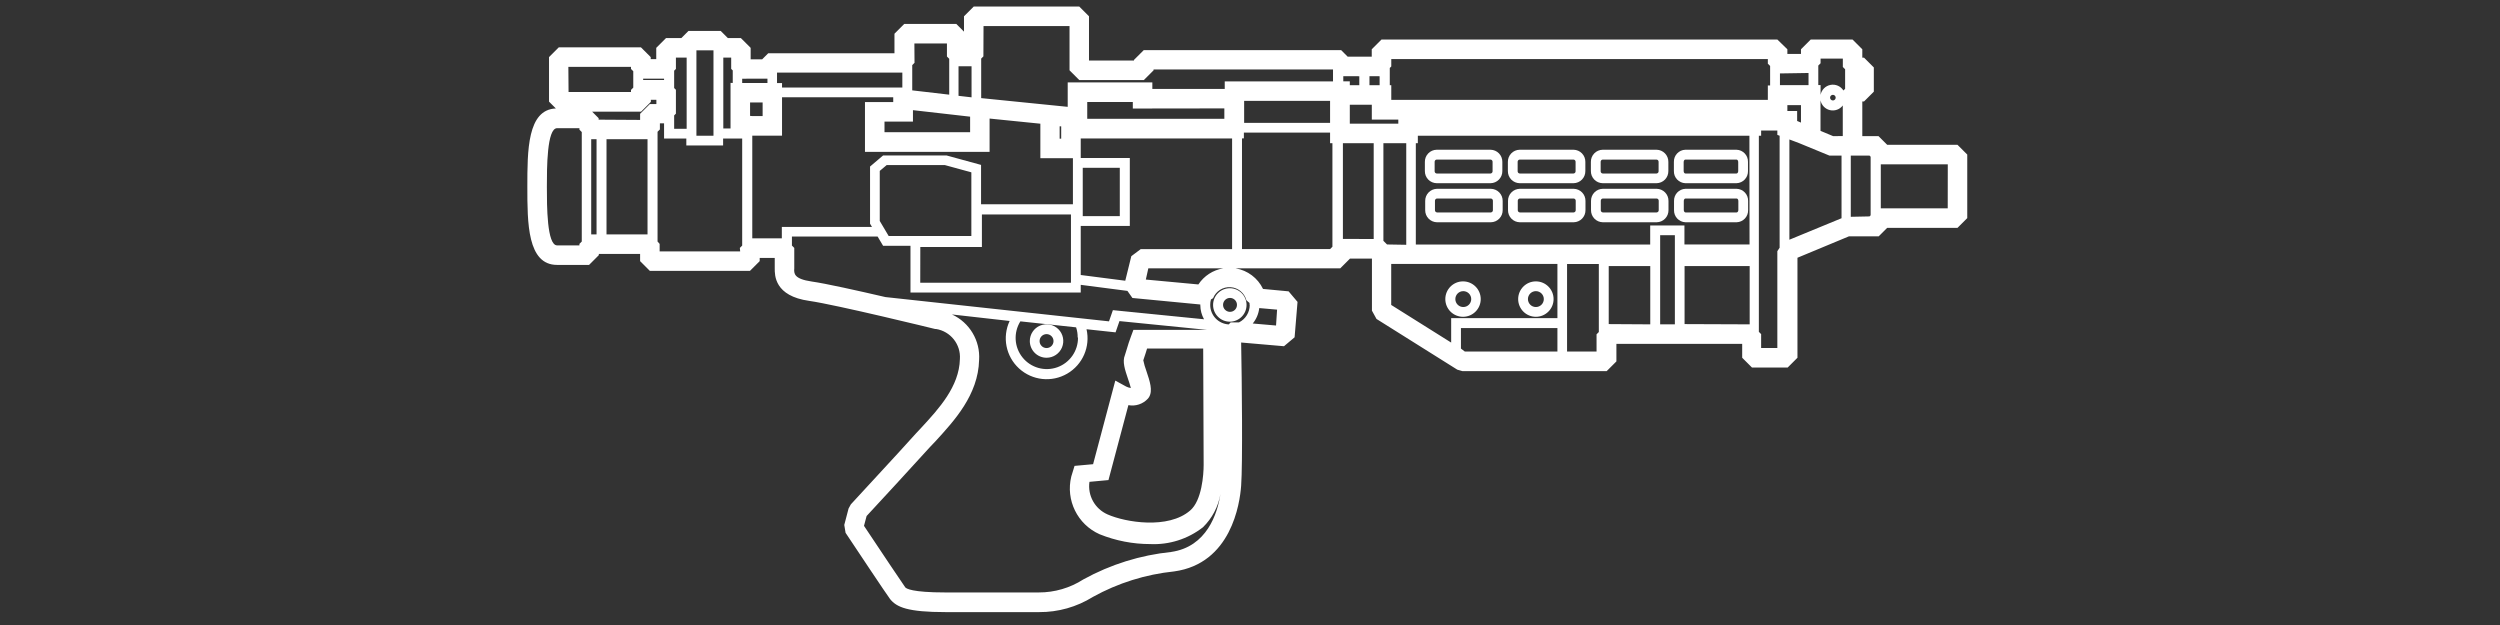 ﻿<?xml version="1.0" encoding="UTF-8" standalone="no"?>
<!DOCTYPE svg PUBLIC "-//W3C//DTD SVG 20010904//EN" "http://www.w3.org/TR/2001/REC-SVG-20010904/DTD/svg10.dtd">
<svg version="1.1" id="Frosty Editor v1.0.4.5" xmlns="http://www.w3.org/2000/svg" d1p1:xlink="http://www.w3.org/1999/xlink" viewBox="0 0 384 96" xmlns:d1p1="xmlns">
  <rect x="0" y="0" width="384" height="96" fill="#333333" stroke="none"/>
  <path stroke="none" fill="none" d="M 163.020,21.300 C 163.020,20.670 163.020,20.040 163.020,19.410 162.940,19.407 162.860,19.403 162.780,19.400 162.780,20.033 162.780,20.667 162.780,21.300 162.860,21.300 162.940,21.300 163.020,21.300 163.020,21.300 163.020,21.300 163.020,21.300 Z " />
  <path stroke="none" fill="none" d="M 166.330,25.770 C 168.233,25.770 170.137,25.770 172.040,25.770 172.040,28.247 172.040,30.723 172.040,33.200 170.137,33.200 168.233,33.200 166.330,33.200 166.330,30.723 166.330,28.247 166.330,25.770 Z " />
  <path stroke="none" fill="none" d="M 204.320,38.210 C 204.440,38.090 204.560,37.970 204.680,37.850 204.680,32.550 204.680,27.250 204.680,21.950 204.560,21.950 204.440,21.950 204.320,21.950 204.320,21.420 204.320,20.890 204.320,20.360 199.907,20.360 195.493,20.360 191.080,20.360 191.080,20.657 191.080,20.953 191.080,21.250 190.977,21.250 190.873,21.250 190.770,21.250 190.770,26.907 190.770,32.563 190.770,38.220 195.287,38.217 199.803,38.213 204.320,38.210 204.320,38.210 204.320,38.210 204.320,38.210 Z " />
  <path stroke="none" fill="none" d="M 114.040,12.740 C 115.310,12.743 116.580,12.747 117.850,12.750 117.850,12.527 117.850,12.303 117.850,12.080 116.580,12.080 115.310,12.080 114.040,12.080 114.040,12.300 114.040,12.520 114.040,12.740 114.040,12.740 114.040,12.740 114.040,12.740 Z " />
  <path stroke="none" fill="none" d="M 191.120,15.490 C 195.520,15.490 199.920,15.490 204.320,15.490 204.320,16.613 204.320,17.737 204.320,18.860 199.920,18.860 195.520,18.860 191.120,18.860 191.120,17.737 191.120,16.613 191.120,15.490 Z " />
  <path stroke="none" fill="none" d="M 189.270,38.220 C 189.270,32.563 189.270,26.907 189.270,21.250 181.520,21.250 173.770,21.250 166.020,21.250 166.020,22.257 166.020,23.263 166.020,24.270 168.523,24.270 171.027,24.270 173.530,24.270 173.530,27.747 173.530,31.223 173.530,34.700 171.017,34.700 168.503,34.700 165.990,34.700 165.990,37.213 165.990,39.727 165.990,42.240 168.267,42.537 170.543,42.833 172.820,43.130 173.130,41.873 173.440,40.617 173.750,39.360 174.237,38.980 174.723,38.600 175.210,38.220 179.897,38.220 184.583,38.220 189.270,38.220 189.270,38.220 189.270,38.220 189.270,38.220 Z " />
  <path stroke="none" fill="none" d="M 215.970,21.950 C 214.803,21.950 213.637,21.950 212.470,21.950 212.470,26.963 212.470,31.977 212.470,36.990 212.657,37.177 212.843,37.363 213.030,37.550 214.010,37.550 214.990,37.550 215.970,37.550 215.970,32.350 215.970,27.150 215.970,21.950 215.970,21.950 215.970,21.950 215.970,21.950 Z " />
  <path stroke="none" fill="none" d="M 218.860,24.910 C 218.841,24.415 219.023,23.934 219.363,23.574 219.704,23.215 220.175,23.008 220.670,23.000 223.430,23.000 226.190,23.000 228.950,23.000 229.438,23.008 229.903,23.209 230.242,23.560 230.582,23.911 230.768,24.382 230.760,24.870 230.760,25.337 230.760,25.803 230.760,26.270 230.768,26.758 230.582,27.229 230.242,27.580 229.903,27.931 229.438,28.132 228.950,28.140 226.190,28.140 223.430,28.140 220.670,28.140 220.182,28.132 219.717,27.931 219.378,27.580 219.038,27.229 218.852,26.758 218.860,26.270 218.860,25.817 218.860,25.363 218.860,24.910 Z M 230.790,32.330 C 230.785,33.323 229.993,34.133 229.000,34.160 226.240,34.160 223.480,34.160 220.720,34.160 220.232,34.152 219.767,33.951 219.428,33.600 219.088,33.249 218.902,32.778 218.910,32.290 218.910,31.823 218.910,31.357 218.910,30.890 218.882,29.877 219.678,29.033 220.690,29.000 223.460,29.000 226.230,29.000 229.000,29.000 229.488,29.008 229.953,29.209 230.292,29.560 230.632,29.911 230.818,30.382 230.810,30.870 230.803,31.357 230.797,31.843 230.790,32.330 Z M 231.610,24.910 C 231.591,24.415 231.773,23.934 232.113,23.574 232.454,23.215 232.925,23.008 233.420,23.000 236.180,23.000 238.940,23.000 241.700,23.000 242.188,23.008 242.653,23.209 242.992,23.560 243.332,23.911 243.518,24.382 243.510,24.870 243.510,25.337 243.510,25.803 243.510,26.270 243.518,26.758 243.332,27.229 242.992,27.580 242.653,27.931 242.188,28.132 241.700,28.140 238.940,28.140 236.180,28.140 233.420,28.140 232.932,28.132 232.467,27.931 232.128,27.580 231.788,27.229 231.602,26.758 231.610,26.270 231.610,25.817 231.610,25.363 231.610,24.910 Z M 243.540,32.330 C 243.548,32.818 243.362,33.289 243.022,33.640 242.683,33.991 242.218,34.192 241.730,34.200 238.970,34.200 236.210,34.200 233.450,34.200 232.962,34.192 232.497,33.991 232.158,33.640 231.818,33.289 231.632,32.818 231.640,32.330 231.640,31.863 231.640,31.397 231.640,30.930 231.616,30.433 231.793,29.948 232.132,29.585 232.471,29.221 232.943,29.010 233.440,29.000 236.200,29.000 238.960,29.000 241.720,29.000 242.208,29.008 242.673,29.209 243.012,29.560 243.352,29.911 243.538,30.382 243.530,30.870 243.533,31.357 243.537,31.843 243.540,32.330 Z M 244.360,24.910 C 244.341,24.415 244.523,23.934 244.863,23.574 245.204,23.215 245.675,23.008 246.170,23.000 248.930,23.000 251.690,23.000 254.450,23.000 254.938,23.008 255.403,23.209 255.742,23.560 256.082,23.911 256.268,24.382 256.260,24.870 256.260,25.337 256.260,25.803 256.260,26.270 256.268,26.758 256.082,27.229 255.742,27.580 255.403,27.931 254.938,28.132 254.450,28.140 251.690,28.140 248.930,28.140 246.170,28.140 245.682,28.132 245.217,27.931 244.878,27.580 244.538,27.229 244.352,26.758 244.360,26.270 244.360,25.817 244.360,25.363 244.360,24.910 Z M 256.290,32.330 C 256.298,32.818 256.112,33.289 255.772,33.640 255.433,33.991 254.968,34.192 254.480,34.200 251.720,34.200 248.960,34.200 246.200,34.200 245.712,34.192 245.247,33.991 244.908,33.640 244.568,33.289 244.382,32.818 244.390,32.330 244.390,31.863 244.390,31.397 244.390,30.930 244.366,30.433 244.543,29.948 244.882,29.585 245.221,29.221 245.693,29.010 246.190,29.000 248.950,29.000 251.710,29.000 254.470,29.000 254.958,29.008 255.423,29.209 255.762,29.560 256.102,29.911 256.288,30.382 256.280,30.870 256.283,31.357 256.287,31.843 256.290,32.330 Z M 257.110,24.910 C 257.086,24.422 257.258,23.945 257.589,23.586 257.920,23.227 258.382,23.016 258.870,23.000 261.490,23.000 264.110,23.000 266.730,23.000 267.731,23.033 268.518,23.868 268.490,24.870 268.490,25.337 268.490,25.803 268.490,26.270 268.518,27.272 267.731,28.107 266.730,28.140 264.110,28.140 261.490,28.140 258.870,28.140 257.869,28.107 257.082,27.272 257.110,26.270 257.110,25.817 257.110,25.363 257.110,24.910 Z M 268.510,32.330 C 268.538,33.332 267.751,34.167 266.750,34.200 264.130,34.200 261.510,34.200 258.890,34.200 257.889,34.167 257.102,33.332 257.130,32.330 257.130,31.863 257.130,31.397 257.130,30.930 257.100,30.439 257.270,29.956 257.602,29.593 257.933,29.229 258.398,29.015 258.890,29.000 261.510,29.000 264.130,29.000 266.750,29.000 267.751,29.033 268.538,29.868 268.510,30.870 268.510,31.357 268.510,31.843 268.510,32.330 Z M 217.780,22.000 C 217.677,22.000 217.573,22.000 217.470,22.000 217.470,27.200 217.470,32.400 217.470,37.600 229.470,37.600 241.470,37.600 253.470,37.600 253.470,36.610 253.470,35.620 253.470,34.630 255.223,34.630 256.977,34.630 258.730,34.630 258.730,35.607 258.730,36.583 258.730,37.560 262.063,37.560 265.397,37.560 268.730,37.560 268.730,31.990 268.730,26.420 268.730,20.850 251.747,20.850 234.763,20.850 217.780,20.850 217.780,21.233 217.780,21.617 217.780,22.000 Z " />
  <path stroke="none" fill="none" d="M 188.900,49.400 C 187.481,49.400 186.330,48.249 186.330,46.830 186.330,45.411 187.481,44.260 188.900,44.260 190.319,44.260 191.470,45.411 191.470,46.830 191.470,47.512 191.199,48.165 190.717,48.647 190.235,49.129 189.582,49.400 188.900,49.400 188.900,49.400 188.900,49.400 188.900,49.400 Z M 188.820,44.140 C 187.717,44.138 186.723,44.807 186.310,45.830 186.207,45.887 186.103,45.943 186.000,46.000 185.924,46.260 185.884,46.529 185.880,46.800 185.878,48.400 187.132,49.720 188.730,49.800 188.827,49.697 188.923,49.593 189.020,49.490 189.137,49.490 189.253,49.490 189.370,49.490 189.510,49.490 189.650,49.490 189.790,49.490 189.960,49.490 190.130,49.490 190.300,49.490 191.315,48.978 191.954,47.937 191.950,46.800 191.950,46.710 191.950,46.620 191.950,46.530 191.793,46.397 191.637,46.263 191.480,46.130 191.155,44.935 190.058,44.115 188.820,44.140 188.820,44.140 188.820,44.140 188.820,44.140 Z " />
  <path stroke="none" fill="none" d="M 189.970,46.840 C 189.970,47.431 189.491,47.910 188.900,47.910 188.309,47.910 187.830,47.431 187.830,46.840 187.830,46.249 188.309,45.770 188.900,45.770 189.491,45.770 189.970,46.249 189.970,46.840 189.970,46.840 189.970,46.840 189.970,46.840 Z " />
  <path stroke="none" fill="none" d="M 147.240,14.720 C 147.903,14.797 148.567,14.873 149.230,14.950 149.230,13.360 149.230,11.770 149.230,10.180 148.567,10.180 147.903,10.180 147.240,10.180 147.240,11.693 147.240,13.207 147.240,14.720 147.240,14.720 147.240,14.720 147.240,14.720 Z " />
  <path stroke="none" fill="none" d="M 140.070,13.880 C 141.960,14.100 143.850,14.320 145.740,14.540 145.740,12.703 145.740,10.867 145.740,9.030 145.623,8.913 145.507,8.797 145.390,8.680 145.390,8.013 145.390,7.347 145.390,6.680 143.733,6.680 142.077,6.680 140.420,6.680 140.420,7.670 140.420,8.660 140.420,9.650 140.303,9.767 140.187,9.883 140.070,10.000 140.070,11.293 140.070,12.587 140.070,13.880 140.070,13.880 140.070,13.880 140.070,13.880 Z " />
  <path stroke="none" fill="none" d="M 135.860,20.330 C 140.233,20.330 144.607,20.330 148.980,20.330 148.980,19.533 148.980,18.737 148.980,17.940 146.050,17.600 143.120,17.260 140.190,16.920 140.190,17.507 140.190,18.093 140.190,18.680 138.747,18.680 137.303,18.680 135.860,18.680 135.860,19.230 135.860,19.780 135.860,20.330 135.860,20.330 135.860,20.330 135.860,20.330 Z " />
  <path stroke="none" fill="none" d="M 214.780,18.370 C 213.420,18.370 212.060,18.370 210.700,18.370 210.700,17.610 210.700,16.850 210.700,16.090 209.577,16.090 208.453,16.090 207.330,16.090 207.330,17.043 207.330,17.997 207.330,18.950 209.813,18.950 212.297,18.950 214.780,18.950 214.780,18.757 214.780,18.563 214.780,18.370 214.780,18.370 214.780,18.370 214.780,18.370 Z " />
  <path stroke="none" fill="none" d="M 119.350,12.760 C 119.607,12.760 119.863,12.760 120.120,12.760 120.120,12.987 120.120,13.213 120.120,13.440 126.270,13.440 132.420,13.440 138.570,13.440 138.570,12.677 138.570,11.913 138.570,11.150 132.163,11.150 125.757,11.150 119.350,11.150 119.350,11.687 119.350,12.223 119.350,12.760 119.350,12.760 119.350,12.760 119.350,12.760 Z " />
  <path stroke="none" fill="none" d="M 210.350,11.700 C 210.870,11.700 211.390,11.700 211.910,11.700 211.910,12.160 211.910,12.620 211.910,13.080 211.390,13.080 210.870,13.080 210.350,13.080 210.350,12.620 210.350,12.160 210.350,11.700 Z " />
  <path stroke="none" fill="none" d="M 206.300,12.490 C 206.643,12.490 206.987,12.490 207.330,12.490 207.330,12.690 207.330,12.890 207.330,13.090 207.817,13.090 208.303,13.090 208.790,13.090 208.790,12.630 208.790,12.170 208.790,11.710 207.960,11.710 207.130,11.710 206.300,11.710 206.300,11.970 206.300,12.230 206.300,12.490 206.300,12.490 206.300,12.490 206.300,12.490 Z " />
  <path stroke="none" fill="none" d="M 150.730,15.070 C 155.160,15.517 159.590,15.963 164.020,16.410 164.020,15.163 164.020,13.917 164.020,12.670 168.347,12.670 172.673,12.670 177.000,12.670 177.000,13.007 177.000,13.343 177.000,13.680 180.707,13.670 184.413,13.660 188.120,13.650 188.120,13.263 188.120,12.877 188.120,12.490 193.660,12.490 199.200,12.490 204.740,12.490 204.740,11.880 204.740,11.270 204.740,10.660 195.553,10.660 186.367,10.660 177.180,10.660 177.180,10.707 177.180,10.753 177.180,10.800 176.680,11.300 176.180,11.800 175.680,12.300 172.380,12.300 169.080,12.300 165.780,12.300 165.280,11.800 164.780,11.300 164.280,10.800 164.280,8.533 164.280,6.267 164.280,4.000 159.877,4.000 155.473,4.000 151.070,4.000 151.070,5.560 151.070,7.120 151.070,8.680 150.957,8.793 150.843,8.907 150.730,9.020 150.730,11.037 150.730,13.053 150.730,15.070 150.730,15.070 150.730,15.070 150.730,15.070 Z " />
  <path stroke="none" fill="none" d="M 187.880,41.220 C 184.047,41.220 180.213,41.220 176.380,41.220 176.253,41.793 176.127,42.367 176.000,42.940 178.707,43.187 181.413,43.433 184.120,43.680 184.981,42.377 186.341,41.487 187.880,41.220 187.880,41.220 187.880,41.220 187.880,41.220 Z " />
  <path stroke="none" fill="none" d="M 281.960,15.040 C 281.960,15.277 281.768,15.470 281.530,15.470 281.293,15.470 281.100,15.277 281.100,15.040 281.100,14.803 281.293,14.610 281.530,14.610 281.768,14.610 281.960,14.803 281.960,15.040 281.960,15.040 281.960,15.040 281.960,15.040 Z " />
  <path stroke="none" fill="none" d="M 273.400,11.280 C 274.863,11.280 276.327,11.280 277.790,11.280 277.790,11.903 277.790,12.527 277.790,13.150 276.327,13.150 274.863,13.150 273.400,13.150 273.400,12.527 273.400,11.903 273.400,11.280 Z " />
  <path stroke="none" fill="none" d="M 279.290,13.160 C 279.407,13.160 279.523,13.160 279.640,13.160 279.640,13.660 279.640,14.160 279.640,14.660 279.786,13.885 280.392,13.277 281.167,13.130 281.942,12.982 282.729,13.323 283.150,13.990 283.237,13.903 283.323,13.817 283.410,13.730 283.410,12.730 283.410,11.730 283.410,10.730 283.293,10.613 283.177,10.497 283.060,10.380 283.060,9.943 283.060,9.507 283.060,9.070 281.920,9.070 280.780,9.070 279.640,9.070 279.640,9.307 279.640,9.543 279.640,9.780 279.523,9.897 279.407,10.013 279.290,10.130 279.290,11.140 279.290,12.150 279.290,13.160 Z " />
  <path stroke="none" fill="none" d="M 213.470,13.090 C 213.547,13.090 213.623,13.090 213.700,13.090 213.700,13.850 213.700,14.610 213.700,15.370 232.980,15.370 252.260,15.370 271.540,15.370 271.540,14.630 271.540,13.890 271.540,13.150 271.657,13.150 271.773,13.150 271.890,13.150 271.890,12.143 271.890,11.137 271.890,10.130 271.773,10.013 271.657,9.897 271.540,9.780 271.540,9.543 271.540,9.307 271.540,9.070 252.260,9.070 232.980,9.070 213.700,9.070 213.700,9.450 213.700,9.830 213.700,10.210 213.623,10.287 213.547,10.363 213.470,10.440 213.470,11.323 213.470,12.207 213.470,13.090 213.470,13.090 213.470,13.090 213.470,13.090 Z " />
  <path stroke="none" fill="none" d="M 281.530,17.000 C 280.611,16.999 279.821,16.351 279.640,15.450 279.640,17.010 279.640,18.570 279.640,20.130 280.287,20.400 280.933,20.670 281.580,20.940 282.073,20.940 282.567,20.940 283.060,20.940 283.060,19.360 283.060,17.780 283.060,16.200 282.705,16.694 282.138,16.991 281.530,17.000 281.530,17.000 281.530,17.000 281.530,17.000 Z " />
  <path stroke="none" fill="none" d="M 220.670,26.640 C 223.430,26.640 226.190,26.640 228.950,26.640 229.040,26.632 229.124,26.589 229.182,26.520 229.240,26.450 229.268,26.360 229.260,26.270 229.260,25.803 229.260,25.337 229.260,24.870 229.268,24.780 229.240,24.690 229.182,24.620 229.124,24.551 229.040,24.508 228.950,24.500 226.190,24.500 223.430,24.500 220.670,24.500 220.580,24.508 220.496,24.551 220.438,24.620 220.380,24.690 220.352,24.780 220.360,24.870 220.360,25.337 220.360,25.803 220.360,26.270 220.352,26.360 220.380,26.450 220.438,26.520 220.496,26.589 220.580,26.632 220.670,26.640 220.670,26.640 220.670,26.640 220.670,26.640 Z " />
  <path stroke="none" fill="none" d="M 245.240,53.980 C 245.240,53.093 245.240,52.207 245.240,51.320 245.357,51.203 245.473,51.087 245.590,50.970 245.590,47.497 245.590,44.023 245.590,40.550 243.967,40.550 242.343,40.550 240.720,40.550 240.720,40.950 240.720,41.350 240.720,41.750 240.720,44.630 240.720,47.510 240.720,50.390 240.720,51.587 240.720,52.783 240.720,53.980 242.227,53.980 243.733,53.980 245.240,53.980 245.240,53.980 245.240,53.980 245.240,53.980 Z " />
  <path stroke="none" fill="none" d="M 274.550,17.050 C 275.050,17.050 275.550,17.050 276.050,17.050 276.050,17.560 276.050,18.070 276.050,18.580 276.247,18.663 276.443,18.747 276.640,18.830 276.640,17.940 276.640,17.050 276.640,16.160 275.940,16.160 275.240,16.160 274.540,16.160 274.543,16.457 274.547,16.753 274.550,17.050 274.550,17.050 274.550,17.050 274.550,17.050 Z " />
  <path stroke="none" fill="none" d="M 233.420,26.640 C 236.180,26.640 238.940,26.640 241.700,26.640 241.790,26.632 241.874,26.589 241.932,26.520 241.990,26.450 242.018,26.360 242.010,26.270 242.010,25.803 242.010,25.337 242.010,24.870 242.018,24.780 241.990,24.690 241.932,24.620 241.874,24.551 241.790,24.508 241.700,24.500 238.940,24.500 236.180,24.500 233.420,24.500 233.330,24.508 233.246,24.551 233.188,24.620 233.130,24.690 233.102,24.780 233.110,24.870 233.110,25.337 233.110,25.803 233.110,26.270 233.102,26.360 233.130,26.450 233.188,26.520 233.246,26.589 233.330,26.632 233.420,26.640 233.420,26.640 233.420,26.640 233.420,26.640 Z " />
  <path stroke="none" fill="none" d="M 254.980,36.130 C 255.733,36.130 256.487,36.130 257.240,36.130 257.240,40.693 257.240,45.257 257.240,49.820 256.487,49.820 255.733,49.820 254.980,49.820 254.980,45.257 254.980,40.693 254.980,36.130 Z " />
  <path stroke="none" fill="none" d="M 246.170,26.640 C 248.930,26.640 251.690,26.640 254.450,26.640 254.540,26.632 254.624,26.589 254.682,26.520 254.740,26.450 254.768,26.360 254.760,26.270 254.760,25.803 254.760,25.337 254.760,24.870 254.768,24.780 254.740,24.690 254.682,24.620 254.624,24.551 254.540,24.508 254.450,24.500 251.690,24.500 248.930,24.500 246.170,24.500 246.080,24.508 245.996,24.551 245.938,24.620 245.880,24.690 245.852,24.780 245.860,24.870 245.860,25.337 245.860,25.803 245.860,26.270 245.852,26.360 245.880,26.450 245.938,26.520 245.996,26.589 246.080,26.632 246.170,26.640 246.170,26.640 246.170,26.640 246.170,26.640 Z " />
  <path stroke="none" fill="none" d="M 229.000,30.530 C 226.240,30.530 223.480,30.530 220.720,30.530 220.630,30.538 220.546,30.581 220.488,30.650 220.430,30.720 220.402,30.810 220.410,30.900 220.410,31.367 220.410,31.833 220.410,32.300 220.402,32.390 220.430,32.480 220.488,32.550 220.546,32.619 220.630,32.662 220.720,32.670 223.480,32.670 226.240,32.670 229.000,32.670 229.090,32.662 229.174,32.619 229.232,32.550 229.290,32.480 229.318,32.390 229.310,32.300 229.310,31.833 229.310,31.367 229.310,30.900 229.318,30.810 229.290,30.720 229.232,30.650 229.174,30.581 229.090,30.538 229.000,30.530 229.000,30.530 229.000,30.530 229.000,30.530 Z " />
  <path stroke="none" fill="none" d="M 241.720,30.530 C 238.960,30.530 236.200,30.530 233.440,30.530 233.350,30.538 233.266,30.581 233.208,30.650 233.150,30.720 233.122,30.810 233.130,30.900 233.130,31.367 233.130,31.833 233.130,32.300 233.122,32.390 233.150,32.480 233.208,32.550 233.266,32.619 233.350,32.662 233.440,32.670 236.200,32.670 238.960,32.670 241.720,32.670 241.810,32.662 241.894,32.619 241.952,32.550 242.010,32.480 242.038,32.390 242.030,32.300 242.030,31.833 242.030,31.367 242.030,30.900 242.038,30.810 242.010,30.720 241.952,30.650 241.894,30.581 241.810,30.538 241.720,30.530 241.720,30.530 241.720,30.530 241.720,30.530 Z " />
  <path stroke="none" fill="none" d="M 266.750,30.530 C 264.130,30.530 261.510,30.530 258.890,30.530 258.770,30.530 258.630,30.680 258.630,30.900 258.630,31.367 258.630,31.833 258.630,32.300 258.630,32.520 258.770,32.670 258.890,32.670 261.510,32.670 264.130,32.670 266.750,32.670 266.870,32.670 267.010,32.520 267.010,32.300 267.010,31.833 267.010,31.367 267.010,30.900 267.000,30.680 266.870,30.530 266.750,30.530 266.750,30.530 266.750,30.530 266.750,30.530 Z " />
  <path stroke="none" fill="none" d="M 254.470,30.530 C 251.710,30.530 248.950,30.530 246.190,30.530 246.100,30.538 246.016,30.581 245.958,30.650 245.900,30.720 245.872,30.810 245.880,30.900 245.880,31.367 245.880,31.833 245.880,32.300 245.872,32.390 245.900,32.480 245.958,32.550 246.016,32.619 246.100,32.662 246.190,32.670 248.950,32.670 251.710,32.670 254.470,32.670 254.560,32.662 254.644,32.619 254.702,32.550 254.760,32.480 254.788,32.390 254.780,32.300 254.780,31.833 254.780,31.367 254.780,30.900 254.788,30.810 254.760,30.720 254.702,30.650 254.644,30.581 254.560,30.538 254.470,30.530 254.470,30.530 254.470,30.530 254.470,30.530 Z " />
  <path stroke="none" fill="none" d="M 258.870,26.640 C 261.490,26.640 264.110,26.640 266.730,26.640 266.850,26.640 266.990,26.490 266.990,26.270 266.990,25.803 266.990,25.337 266.990,24.870 266.990,24.650 266.850,24.500 266.730,24.500 264.110,24.500 261.490,24.500 258.870,24.500 258.750,24.500 258.610,24.650 258.610,24.870 258.610,25.337 258.610,25.803 258.610,26.270 258.610,26.480 258.750,26.640 258.870,26.640 258.870,26.640 258.870,26.640 258.870,26.640 Z " />
  <path stroke="none" fill="none" d="M 167.020,15.670 C 167.020,16.530 167.020,17.390 167.020,18.250 174.040,18.250 181.060,18.250 188.080,18.250 188.080,17.717 188.080,17.183 188.080,16.650 183.387,16.663 178.693,16.677 174.000,16.690 174.000,16.350 174.000,16.010 174.000,15.670 171.673,15.670 169.347,15.670 167.020,15.670 167.020,15.670 167.020,15.670 167.020,15.670 Z " />
  <path stroke="none" fill="none" d="M 206.270,21.960 C 207.837,21.960 209.403,21.960 210.970,21.960 210.970,26.880 210.970,31.800 210.970,36.720 209.403,36.720 207.837,36.720 206.270,36.720 206.270,31.800 206.270,26.880 206.270,21.960 Z " />
  <path stroke="none" fill="none" d="M 237.130,45.940 C 237.130,46.614 236.584,47.160 235.910,47.160 235.236,47.160 234.690,46.614 234.690,45.940 234.690,45.266 235.236,44.720 235.910,44.720 236.584,44.720 237.130,45.266 237.130,45.940 237.130,45.940 237.130,45.940 237.130,45.940 Z " />
  <path stroke="none" fill="none" d="M 225.980,45.940 C 225.980,46.614 225.434,47.160 224.760,47.160 224.086,47.160 223.540,46.614 223.540,45.940 223.540,45.266 224.086,44.720 224.760,44.720 225.434,44.720 225.980,45.266 225.980,45.940 225.980,45.940 225.980,45.940 225.980,45.940 Z " />
  <path stroke="none" fill="none" d="M 161.820,52.380 C 161.820,52.971 161.341,53.450 160.750,53.450 160.159,53.450 159.680,52.971 159.680,52.380 159.680,51.789 160.159,51.310 160.750,51.310 161.341,51.310 161.820,51.789 161.820,52.380 161.820,52.380 161.820,52.380 161.820,52.380 Z " />
  <path stroke="none" fill="none" d="M 184.760,80.780 C 182.455,82.580 179.582,83.495 176.660,83.360 173.997,83.361 171.359,82.848 168.890,81.850 165.493,80.337 163.663,76.613 164.540,73.000 164.707,72.457 164.873,71.913 165.040,71.370 165.990,71.283 166.940,71.197 167.890,71.110 169.027,66.830 170.163,62.550 171.300,58.270 171.860,58.577 172.420,58.883 172.980,59.190 173.203,59.301 173.443,59.376 173.690,59.410 173.590,58.980 173.380,58.410 173.250,58.000 172.770,56.590 172.350,55.380 172.780,54.350 172.880,54.120 172.970,53.790 173.090,53.350 173.210,52.910 173.460,52.160 173.720,51.480 173.843,51.147 173.967,50.813 174.090,50.480 177.867,50.480 181.643,50.480 185.420,50.480 180.927,50.053 176.433,49.627 171.940,49.200 171.740,49.777 171.540,50.353 171.340,50.930 169.853,50.770 168.367,50.610 166.880,50.450 167.505,53.137 166.306,55.917 163.924,57.307 161.542,58.698 158.532,58.374 156.500,56.509 154.468,54.644 153.888,51.672 155.070,49.180 152.117,48.847 149.163,48.513 146.210,48.180 148.918,49.422 150.577,52.208 150.380,55.180 150.250,60.520 146.510,64.580 143.780,67.550 143.463,67.883 143.147,68.217 142.830,68.550 140.340,71.340 134.540,77.600 133.100,79.140 132.967,79.643 132.833,80.147 132.700,80.650 135.130,84.300 138.700,89.650 139.040,90.100 139.180,90.280 140.040,90.880 145.200,90.880 149.983,90.880 154.767,90.880 159.550,90.880 161.975,90.885 164.350,90.190 166.390,88.880 170.555,86.573 175.144,85.130 179.880,84.640 185.380,83.880 186.980,78.740 187.440,75.540 187.133,77.529 186.193,79.367 184.760,80.780 184.760,80.780 184.760,80.780 184.760,80.780 Z " />
  <path stroke="none" fill="none" d="M 160.790,49.850 C 162.209,49.850 163.360,51.001 163.360,52.420 163.360,53.839 162.209,54.990 160.790,54.990 159.371,54.990 158.220,53.839 158.220,52.420 158.203,51.004 159.335,49.842 160.750,49.820 160.763,49.830 160.777,49.840 160.790,49.850 Z M 156.000,51.850 C 155.961,53.777 157.081,55.539 158.842,56.322 160.603,57.106 162.662,56.757 164.067,55.439 165.472,54.120 165.950,52.087 165.280,50.280 162.427,49.973 159.573,49.667 156.720,49.360 156.253,50.107 156.004,50.969 156.000,51.850 156.000,51.850 156.000,51.850 156.000,51.850 Z " />
  <path stroke="none" fill="none" d="M 176.260,61.350 C 175.501,62.180 174.366,62.558 173.260,62.350 172.240,66.187 171.220,70.023 170.200,73.860 169.227,73.950 168.253,74.040 167.280,74.130 166.978,76.229 168.110,78.273 170.050,79.130 172.820,80.350 179.380,81.440 182.740,78.540 184.570,76.960 184.860,72.920 184.820,71.540 184.820,71.540 184.820,71.540 184.820,71.540 184.797,65.580 184.773,59.620 184.750,53.660 181.877,53.660 179.003,53.660 176.130,53.660 176.057,53.897 175.983,54.133 175.910,54.370 175.780,54.800 175.660,55.170 175.550,55.460 175.666,56.025 175.826,56.580 176.030,57.120 176.560,58.660 177.030,60.120 176.360,61.240 176.327,61.277 176.293,61.313 176.260,61.350 Z " />
  <path stroke="none" fill="none" d="M 117.120,17.840 C 117.120,17.143 117.120,16.447 117.120,15.750 116.477,15.747 115.833,15.743 115.190,15.740 115.190,16.427 115.190,17.113 115.190,17.800 115.307,17.800 115.423,17.800 115.540,17.800 115.540,17.813 115.540,17.827 115.540,17.840 116.067,17.840 116.593,17.840 117.120,17.840 117.120,17.840 117.120,17.840 117.120,17.840 Z " />
  <path stroke="none" fill="none" d="M 192.380,49.710 C 193.587,49.807 194.793,49.903 196.000,50.000 196.067,49.183 196.133,48.367 196.200,47.550 195.273,47.473 194.347,47.397 193.420,47.320 193.317,48.202 192.955,49.034 192.380,49.710 192.380,49.710 192.380,49.710 192.380,49.710 Z " />
  <path stroke="none" fill="none" d="M 282.830,23.900 C 282.210,23.900 281.590,23.900 280.970,23.900 279.433,23.257 277.897,22.613 276.360,21.970 275.873,21.787 275.387,21.603 274.900,21.420 274.900,26.550 274.900,31.680 274.900,36.810 277.543,35.713 280.187,34.617 282.830,33.520 282.830,30.313 282.830,27.107 282.830,23.900 282.830,23.900 282.830,23.900 282.830,23.900 Z " />
  <path stroke="none" fill="none" d="M 287.390,24.080 C 287.330,24.023 287.270,23.967 287.210,23.910 286.327,23.910 285.443,23.910 284.560,23.910 284.557,23.907 284.553,23.903 284.550,23.900 284.477,23.900 284.403,23.900 284.330,23.900 284.330,27.033 284.330,30.167 284.330,33.300 285.290,33.300 286.250,33.300 287.210,33.300 287.270,33.243 287.330,33.187 287.390,33.130 287.390,30.113 287.390,27.097 287.390,24.080 287.390,24.080 287.390,24.080 287.390,24.080 Z " />
  <path stroke="none" fill="none" d="M 273.400,20.860 C 273.283,20.813 273.167,20.767 273.050,20.720 273.050,20.497 273.050,20.273 273.050,20.050 272.220,20.050 271.390,20.050 270.560,20.050 270.560,20.317 270.560,20.583 270.560,20.850 270.443,20.850 270.327,20.850 270.210,20.850 270.210,30.890 270.210,40.930 270.210,50.970 270.327,51.087 270.443,51.203 270.560,51.320 270.560,52.030 270.560,52.740 270.560,53.450 271.390,53.450 272.220,53.450 273.050,53.450 273.050,48.497 273.050,43.543 273.050,38.590 273.167,38.413 273.283,38.237 273.400,38.060 273.400,32.327 273.400,26.593 273.400,20.860 273.400,20.860 273.400,20.860 273.400,20.860 Z " />
  <path stroke="none" fill="none" d="M 239.220,50.390 C 234.280,50.390 229.340,50.390 224.400,50.390 224.400,51.453 224.400,52.517 224.400,53.580 224.610,53.713 224.820,53.847 225.030,53.980 229.760,53.980 234.490,53.980 239.220,53.980 239.220,52.783 239.220,51.587 239.220,50.390 239.220,50.390 239.220,50.390 239.220,50.390 Z " />
  <path stroke="none" fill="none" d="M 258.740,40.870 C 262.063,40.870 265.387,40.870 268.710,40.870 268.710,43.853 268.710,46.837 268.710,49.820 265.387,49.820 262.063,49.820 258.740,49.820 258.740,46.837 258.740,43.853 258.740,40.870 Z " />
  <path stroke="none" fill="none" d="M 224.740,43.220 C 226.240,43.231 227.447,44.454 227.440,45.953 227.433,47.453 226.213,48.664 224.713,48.660 223.214,48.656 222.000,47.440 222.000,45.940 222.000,45.211 222.292,44.513 222.811,44.002 223.330,43.491 224.032,43.209 224.760,43.220 224.754,43.220 224.747,43.220 224.740,43.220 Z M 235.900,43.220 C 237.402,43.220 238.620,44.438 238.620,45.940 238.620,47.442 237.402,48.660 235.900,48.660 234.398,48.660 233.180,47.442 233.180,45.940 233.180,45.217 233.468,44.523 233.980,44.013 234.493,43.503 235.187,43.217 235.910,43.220 235.907,43.220 235.903,43.220 235.900,43.220 Z M 222.900,48.890 C 228.340,48.890 233.780,48.890 239.220,48.890 239.220,46.110 239.220,43.330 239.220,40.550 230.710,40.550 222.200,40.550 213.690,40.550 213.690,42.650 213.690,44.750 213.690,46.850 216.760,48.777 219.830,50.703 222.900,52.630 222.900,51.383 222.900,50.137 222.900,48.890 Z " />
  <path stroke="none" fill="none" d="M 247.090,40.870 C 249.217,40.870 251.343,40.870 253.470,40.870 253.470,43.853 253.470,46.837 253.470,49.820 251.343,49.820 249.217,49.820 247.090,49.820 247.090,46.837 247.090,43.853 247.090,40.870 Z " />
  <path stroke="none" fill="none" d="M 288.890,25.240 C 292.320,25.240 295.750,25.240 299.180,25.240 299.180,27.487 299.180,29.733 299.180,31.980 295.750,31.980 292.320,31.980 288.890,31.980 288.890,29.733 288.890,27.487 288.890,25.240 Z " />
  <path stroke="none" fill="none" d="M 89.330,20.240 C 89.220,20.120 89.110,20.000 89.000,19.880 89.000,19.803 89.000,19.727 89.000,19.650 87.857,19.650 86.713,19.650 85.570,19.650 84.000,19.650 84.000,25.750 84.000,28.650 84.000,31.550 84.000,37.650 85.570,37.650 86.713,37.650 87.857,37.650 89.000,37.650 89.000,37.573 89.000,37.497 89.000,37.420 89.120,37.300 89.240,37.180 89.360,37.060 89.350,31.453 89.340,25.847 89.330,20.240 Z " />
  <path stroke="none" fill="none" d="M 96.950,13.790 C 97.063,13.677 97.177,13.563 97.290,13.450 97.290,12.610 97.290,11.770 97.290,10.930 97.177,10.813 97.063,10.697 96.950,10.580 96.950,10.477 96.950,10.373 96.950,10.270 93.743,10.270 90.537,10.270 87.330,10.270 87.330,11.550 87.330,12.830 87.330,14.110 90.537,14.110 93.743,14.110 96.950,14.110 96.950,14.003 96.950,13.897 96.950,13.790 96.950,13.790 96.950,13.790 96.950,13.790 Z " />
  <path stroke="none" fill="none" d="M 98.320,17.450 C 98.820,16.950 99.320,16.450 99.820,15.950 100.147,15.950 100.473,15.950 100.800,15.950 100.800,15.730 100.800,15.510 100.800,15.290 100.517,15.290 100.233,15.290 99.950,15.290 99.950,15.397 99.950,15.503 99.950,15.610 99.450,16.110 98.950,16.610 98.450,17.110 95.943,17.110 93.437,17.110 90.930,17.110 91.280,17.457 91.630,17.803 91.980,18.150 91.980,18.227 91.980,18.303 91.980,18.380 94.093,18.380 96.207,18.380 98.320,18.380 98.320,18.070 98.320,17.760 98.320,17.450 98.320,17.450 98.320,17.450 98.320,17.450 Z " />
  <path stroke="none" fill="none" d="M 93.160,21.380 C 95.260,21.380 97.360,21.380 99.460,21.380 99.460,26.240 99.460,31.100 99.460,35.960 97.360,35.960 95.260,35.960 93.160,35.960 93.160,31.100 93.160,26.240 93.160,21.380 Z " />
  <path stroke="none" fill="none" d="M 98.790,12.080 C 99.867,12.080 100.943,12.080 102.020,12.080 102.020,12.150 102.020,12.220 102.020,12.290 100.943,12.290 99.867,12.290 98.790,12.290 98.790,12.220 98.790,12.150 98.790,12.080 Z " />
  <path stroke="none" fill="none" d="M 105.450,8.850 C 104.900,8.850 104.350,8.850 103.800,8.850 103.800,9.427 103.800,10.003 103.800,10.580 103.710,10.673 103.620,10.767 103.530,10.860 103.530,11.747 103.530,12.633 103.530,13.520 103.620,13.610 103.710,13.700 103.800,13.790 103.800,15.010 103.800,16.230 103.800,17.450 103.710,17.540 103.620,17.630 103.530,17.720 103.530,18.407 103.530,19.093 103.530,19.780 104.170,19.780 104.810,19.780 105.450,19.780 105.450,16.137 105.450,12.493 105.450,8.850 105.450,8.850 105.450,8.850 105.450,8.850 Z " />
  <path stroke="none" fill="none" d="M 106.950,7.750 C 107.823,7.750 108.697,7.750 109.570,7.750 109.570,12.113 109.570,16.477 109.570,20.840 108.697,20.840 107.823,20.840 106.950,20.840 106.950,16.477 106.950,12.113 106.950,7.750 Z " />
  <path stroke="none" fill="none" d="M 90.830,21.380 C 91.103,21.380 91.377,21.380 91.650,21.380 91.650,26.240 91.650,31.100 91.650,35.960 91.377,35.960 91.103,35.960 90.830,35.960 90.830,31.100 90.830,26.240 90.830,21.380 Z " />
  <path stroke="none" fill="none" d="M 114.040,20.840 C 114.040,20.840 114.040,20.840 114.040,20.840 114.040,20.987 114.040,21.133 114.040,21.280 113.060,21.280 112.080,21.280 111.100,21.280 111.100,21.637 111.100,21.993 111.100,22.350 109.217,22.350 107.333,22.350 105.450,22.350 105.450,21.993 105.450,21.637 105.450,21.280 104.310,21.280 103.170,21.280 102.030,21.280 102.030,20.503 102.030,19.727 102.030,18.950 101.793,18.950 101.557,18.950 101.320,18.950 101.320,19.260 101.320,19.570 101.320,19.880 101.200,20.000 101.080,20.120 100.960,20.240 100.960,25.860 100.960,31.480 100.960,37.100 101.080,37.220 101.200,37.340 101.320,37.460 101.320,37.830 101.320,38.200 101.320,38.570 105.443,38.570 109.567,38.570 113.690,38.570 113.690,38.407 113.690,38.243 113.690,38.080 113.807,37.960 113.923,37.840 114.040,37.720 114.040,32.093 114.040,26.467 114.040,20.840 114.040,20.840 114.040,20.840 114.040,20.840 Z " />
  <path stroke="none" fill="none" d="M 112.300,10.580 C 112.300,10.003 112.300,9.427 112.300,8.850 111.900,8.850 111.500,8.850 111.100,8.850 111.100,12.493 111.100,16.137 111.100,19.780 111.463,19.780 111.827,19.780 112.190,19.780 112.190,17.430 112.190,15.080 112.190,12.730 112.307,12.733 112.423,12.737 112.540,12.740 112.540,12.097 112.540,11.453 112.540,10.810 112.460,10.733 112.380,10.657 112.300,10.580 112.300,10.580 112.300,10.580 112.300,10.580 Z " />
  <path stroke="none" fill="none" d="M 170.310,49.310 C 170.510,48.737 170.710,48.163 170.910,47.590 175.577,48.057 180.243,48.523 184.910,48.990 184.541,48.330 184.345,47.587 184.340,46.830 184.340,46.830 184.340,46.760 184.340,46.720 180.863,46.387 177.387,46.053 173.910,45.720 173.653,45.357 173.397,44.993 173.140,44.630 170.760,44.337 168.380,44.043 166.000,43.750 166.000,44.140 166.000,44.530 166.000,44.920 157.283,44.920 148.567,44.920 139.850,44.920 139.850,42.530 139.850,40.140 139.850,37.750 138.447,37.750 137.043,37.750 135.640,37.750 135.360,37.277 135.080,36.803 134.800,36.330 130.397,36.330 125.993,36.330 121.590,36.330 121.590,36.793 121.590,37.257 121.590,37.720 121.710,37.840 121.830,37.960 121.950,38.080 121.950,39.127 121.950,40.173 121.950,41.220 121.950,41.980 121.950,42.840 124.700,43.220 126.880,43.540 131.700,44.610 136.030,45.610 147.457,46.843 158.883,48.077 170.310,49.310 Z " />
  <path stroke="none" fill="none" d="M 164.490,32.880 C 159.930,32.880 155.370,32.880 150.810,32.880 150.810,34.553 150.810,36.227 150.810,37.900 147.657,37.900 144.503,37.900 141.350,37.900 141.350,39.743 141.350,41.587 141.350,43.430 149.063,43.430 156.777,43.430 164.490,43.430 164.490,39.913 164.490,36.397 164.490,32.880 164.490,32.880 164.490,32.880 164.490,32.880 Z " />
  <path stroke="none" fill="none" d="M 120.090,34.830 C 124.700,34.830 129.310,34.830 133.920,34.830 133.820,34.663 133.720,34.497 133.620,34.330 133.620,31.403 133.620,28.477 133.620,25.550 134.293,24.983 134.967,24.417 135.640,23.850 138.893,23.857 142.147,23.863 145.400,23.870 147.163,24.357 148.927,24.843 150.690,25.330 150.690,27.347 150.690,29.363 150.690,31.380 155.400,31.380 160.110,31.380 164.820,31.380 164.820,29.020 164.820,26.660 164.820,24.300 163.140,24.300 161.460,24.300 159.780,24.300 159.780,22.533 159.780,20.767 159.780,19.000 157.180,18.737 154.580,18.473 151.980,18.210 151.980,19.917 151.980,21.623 151.980,23.330 145.607,23.330 139.233,23.330 132.860,23.330 132.860,20.780 132.860,18.230 132.860,15.680 134.303,15.680 135.747,15.680 137.190,15.680 137.190,15.433 137.190,15.187 137.190,14.940 131.500,14.940 125.810,14.940 120.120,14.940 120.120,16.907 120.120,18.873 120.120,20.840 118.593,20.840 117.067,20.840 115.540,20.840 115.540,26.087 115.540,31.333 115.540,36.580 117.057,36.580 118.573,36.580 120.090,36.580 120.090,35.997 120.090,35.413 120.090,34.830 120.090,34.830 120.090,34.830 120.090,34.830 Z " />
  <path stroke="none" fill="none" d="M 149.190,36.250 C 149.190,32.990 149.190,29.730 149.190,26.470 147.827,26.097 146.463,25.723 145.100,25.350 142.130,25.350 139.160,25.350 136.190,25.350 135.833,25.650 135.477,25.950 135.120,26.250 135.120,28.803 135.120,31.357 135.120,33.910 135.580,34.690 136.040,35.470 136.500,36.250 140.730,36.250 144.960,36.250 149.190,36.250 149.190,36.250 149.190,36.250 149.190,36.250 Z " />
  <path stroke="none" fill="#ffffffff" d="M 224.760,44.720 C 225.434,44.720 225.980,45.266 225.980,45.940 225.980,46.614 225.434,47.160 224.760,47.160 224.086,47.160 223.540,46.614 223.540,45.940 223.540,45.616 223.669,45.306 223.897,45.077 224.126,44.849 224.436,44.720 224.760,44.720 224.760,44.720 224.760,44.720 224.760,44.720 Z M 224.760,48.660 C 226.257,48.638 227.455,47.411 227.440,45.914 227.425,44.417 226.204,43.213 224.707,43.220 223.210,43.228 222.000,44.443 222.000,45.940 222.000,46.669 222.292,47.367 222.811,47.878 223.330,48.389 224.032,48.671 224.760,48.660 224.760,48.660 224.760,48.660 224.760,48.660 Z " />
  <path stroke="none" fill="#ffffffff" d="M 235.910,44.720 C 236.584,44.720 237.130,45.266 237.130,45.940 237.130,46.614 236.584,47.160 235.910,47.160 235.236,47.160 234.690,46.614 234.690,45.940 234.690,45.616 234.819,45.306 235.047,45.077 235.276,44.849 235.586,44.720 235.910,44.720 235.910,44.720 235.910,44.720 235.910,44.720 Z M 235.910,48.660 C 237.412,48.660 238.630,47.442 238.630,45.940 238.630,44.438 237.412,43.220 235.910,43.220 234.408,43.220 233.190,44.438 233.190,45.940 233.190,46.661 233.477,47.353 233.987,47.863 234.497,48.373 235.189,48.660 235.910,48.660 235.910,48.660 235.910,48.660 235.910,48.660 Z " />
  <path stroke="none" fill="#ffffffff" d="M 220.360,24.880 C 220.352,24.790 220.380,24.700 220.438,24.630 220.496,24.561 220.580,24.518 220.670,24.510 223.430,24.510 226.190,24.510 228.950,24.510 229.040,24.518 229.124,24.561 229.182,24.630 229.240,24.700 229.268,24.790 229.260,24.880 229.260,25.347 229.260,25.813 229.260,26.280 229.268,26.370 229.240,26.460 229.182,26.530 229.124,26.599 229.040,26.642 228.950,26.650 226.190,26.650 223.430,26.650 220.670,26.650 220.580,26.642 220.496,26.599 220.438,26.530 220.380,26.460 220.352,26.370 220.360,26.280 220.360,25.813 220.360,25.347 220.360,24.880 Z M 220.670,28.140 C 223.430,28.140 226.190,28.140 228.950,28.140 229.438,28.132 229.903,27.931 230.242,27.580 230.582,27.229 230.768,26.758 230.760,26.270 230.760,25.803 230.760,25.337 230.760,24.870 230.768,24.382 230.582,23.911 230.242,23.560 229.903,23.209 229.438,23.008 228.950,23.000 226.190,23.000 223.430,23.000 220.670,23.000 220.182,23.008 219.717,23.209 219.378,23.560 219.038,23.911 218.852,24.382 218.860,24.870 218.860,25.337 218.860,25.803 218.860,26.270 218.852,26.758 219.038,27.229 219.378,27.580 219.717,27.931 220.182,28.132 220.670,28.140 220.670,28.140 220.670,28.140 220.670,28.140 Z " />
  <path stroke="none" fill="#ffffffff" d="M 229.310,32.260 C 229.318,32.350 229.290,32.440 229.232,32.510 229.174,32.579 229.090,32.622 229.000,32.630 226.240,32.630 223.480,32.630 220.720,32.630 220.630,32.622 220.546,32.579 220.488,32.510 220.430,32.440 220.402,32.350 220.410,32.260 220.410,31.793 220.410,31.327 220.410,30.860 220.402,30.770 220.430,30.680 220.488,30.610 220.546,30.541 220.630,30.498 220.720,30.490 223.480,30.490 226.240,30.490 229.000,30.490 229.090,30.498 229.174,30.541 229.232,30.610 229.290,30.680 229.318,30.770 229.310,30.860 229.310,31.327 229.310,31.793 229.310,32.260 Z M 229.000,29.000 C 226.240,29.000 223.480,29.000 220.720,29.000 220.232,29.008 219.767,29.209 219.428,29.560 219.088,29.911 218.902,30.382 218.910,30.870 218.910,31.337 218.910,31.803 218.910,32.270 218.902,32.758 219.088,33.229 219.428,33.580 219.767,33.931 220.232,34.132 220.720,34.140 223.480,34.140 226.240,34.140 229.000,34.140 229.488,34.132 229.953,33.931 230.292,33.580 230.632,33.229 230.818,32.758 230.810,32.270 230.810,31.803 230.810,31.337 230.810,30.870 230.818,30.382 230.632,29.911 230.292,29.560 229.953,29.209 229.488,29.008 229.000,29.000 229.000,29.000 229.000,29.000 229.000,29.000 Z " />
  <path stroke="none" fill="#ffffffff" d="M 233.110,24.880 C 233.102,24.790 233.130,24.700 233.188,24.630 233.246,24.561 233.330,24.518 233.420,24.510 236.180,24.510 238.940,24.510 241.700,24.510 241.790,24.518 241.874,24.561 241.932,24.630 241.990,24.700 242.018,24.790 242.010,24.880 242.010,25.347 242.010,25.813 242.010,26.280 242.018,26.370 241.990,26.460 241.932,26.530 241.874,26.599 241.790,26.642 241.700,26.650 238.940,26.650 236.180,26.650 233.420,26.650 233.330,26.642 233.246,26.599 233.188,26.530 233.130,26.460 233.102,26.370 233.110,26.280 233.110,25.813 233.110,25.347 233.110,24.880 Z M 233.420,28.140 C 236.180,28.140 238.940,28.140 241.700,28.140 242.188,28.132 242.653,27.931 242.992,27.580 243.332,27.229 243.518,26.758 243.510,26.270 243.510,25.803 243.510,25.337 243.510,24.870 243.518,24.382 243.332,23.911 242.992,23.560 242.653,23.209 242.188,23.008 241.700,23.000 238.940,23.000 236.180,23.000 233.420,23.000 232.932,23.008 232.467,23.209 232.128,23.560 231.788,23.911 231.602,24.382 231.610,24.870 231.610,25.337 231.610,25.803 231.610,26.270 231.602,26.758 231.788,27.229 232.128,27.580 232.467,27.931 232.932,28.132 233.420,28.140 233.420,28.140 233.420,28.140 233.420,28.140 Z " />
  <path stroke="none" fill="#ffffffff" d="M 242.030,32.260 C 242.038,32.350 242.010,32.440 241.952,32.510 241.894,32.579 241.810,32.622 241.720,32.630 238.960,32.630 236.200,32.630 233.440,32.630 233.350,32.622 233.266,32.579 233.208,32.510 233.150,32.440 233.122,32.350 233.130,32.260 233.130,31.793 233.130,31.327 233.130,30.860 233.122,30.770 233.150,30.680 233.208,30.610 233.266,30.541 233.350,30.498 233.440,30.490 236.200,30.490 238.960,30.490 241.720,30.490 241.810,30.498 241.894,30.541 241.952,30.610 242.010,30.680 242.038,30.770 242.030,30.860 242.030,31.327 242.030,31.793 242.030,32.260 Z M 241.720,29.000 C 238.960,29.000 236.200,29.000 233.440,29.000 232.952,29.008 232.487,29.209 232.148,29.560 231.808,29.911 231.622,30.382 231.630,30.870 231.630,31.337 231.630,31.803 231.630,32.270 231.622,32.758 231.808,33.229 232.148,33.580 232.487,33.931 232.952,34.132 233.440,34.140 236.200,34.140 238.960,34.140 241.720,34.140 242.208,34.132 242.673,33.931 243.012,33.580 243.352,33.229 243.538,32.758 243.530,32.270 243.530,31.803 243.530,31.337 243.530,30.870 243.538,30.382 243.352,29.911 243.012,29.560 242.673,29.209 242.208,29.008 241.720,29.000 241.720,29.000 241.720,29.000 241.720,29.000 Z " />
  <path stroke="none" fill="#ffffffff" d="M 245.860,24.880 C 245.852,24.790 245.880,24.700 245.938,24.630 245.996,24.561 246.080,24.518 246.170,24.510 248.930,24.510 251.690,24.510 254.450,24.510 254.540,24.518 254.624,24.561 254.682,24.630 254.740,24.700 254.768,24.790 254.760,24.880 254.760,25.347 254.760,25.813 254.760,26.280 254.768,26.370 254.740,26.460 254.682,26.530 254.624,26.599 254.540,26.642 254.450,26.650 251.690,26.650 248.930,26.650 246.170,26.650 246.080,26.642 245.996,26.599 245.938,26.530 245.880,26.460 245.852,26.370 245.860,26.280 245.860,25.813 245.860,25.347 245.860,24.880 Z M 246.170,28.140 C 248.930,28.140 251.690,28.140 254.450,28.140 254.938,28.132 255.403,27.931 255.742,27.580 256.082,27.229 256.268,26.758 256.260,26.270 256.260,25.803 256.260,25.337 256.260,24.870 256.268,24.382 256.082,23.911 255.742,23.560 255.403,23.209 254.938,23.008 254.450,23.000 251.690,23.000 248.930,23.000 246.170,23.000 245.682,23.008 245.217,23.209 244.878,23.560 244.538,23.911 244.352,24.382 244.360,24.870 244.360,25.337 244.360,25.803 244.360,26.270 244.352,26.758 244.538,27.229 244.878,27.580 245.217,27.931 245.682,28.132 246.170,28.140 246.170,28.140 246.170,28.140 246.170,28.140 Z " />
  <path stroke="none" fill="#ffffffff" d="M 254.780,32.260 C 254.788,32.350 254.760,32.440 254.702,32.510 254.644,32.579 254.560,32.622 254.470,32.630 251.710,32.630 248.950,32.630 246.190,32.630 246.100,32.622 246.016,32.579 245.958,32.510 245.900,32.440 245.872,32.350 245.880,32.260 245.880,31.793 245.880,31.327 245.880,30.860 245.872,30.770 245.900,30.680 245.958,30.610 246.016,30.541 246.100,30.498 246.190,30.490 248.950,30.490 251.710,30.490 254.470,30.490 254.560,30.498 254.644,30.541 254.702,30.610 254.760,30.680 254.788,30.770 254.780,30.860 254.780,31.327 254.780,31.793 254.780,32.260 Z M 254.470,29.000 C 251.710,29.000 248.950,29.000 246.190,29.000 245.702,29.008 245.237,29.209 244.898,29.560 244.558,29.911 244.372,30.382 244.380,30.870 244.380,31.337 244.380,31.803 244.380,32.270 244.372,32.758 244.558,33.229 244.898,33.580 245.237,33.931 245.702,34.132 246.190,34.140 248.950,34.140 251.710,34.140 254.470,34.140 254.958,34.132 255.423,33.931 255.762,33.580 256.102,33.229 256.288,32.758 256.280,32.270 256.280,31.803 256.280,31.337 256.280,30.870 256.288,30.382 256.102,29.911 255.762,29.560 255.423,29.209 254.958,29.008 254.470,29.000 254.470,29.000 254.470,29.000 254.470,29.000 Z " />
  <path stroke="none" fill="#ffffffff" d="M 258.610,24.880 C 258.610,24.660 258.750,24.510 258.870,24.510 261.490,24.510 264.110,24.510 266.730,24.510 266.850,24.510 266.990,24.660 266.990,24.880 266.990,25.347 266.990,25.813 266.990,26.280 266.990,26.500 266.850,26.650 266.730,26.650 264.110,26.650 261.490,26.650 258.870,26.650 258.750,26.650 258.610,26.500 258.610,26.280 258.610,25.813 258.610,25.347 258.610,24.880 Z M 258.870,28.140 C 261.490,28.140 264.110,28.140 266.730,28.140 267.731,28.107 268.518,27.272 268.490,26.270 268.490,25.803 268.490,25.337 268.490,24.870 268.518,23.868 267.731,23.033 266.730,23.000 264.110,23.000 261.490,23.000 258.870,23.000 257.869,23.033 257.082,23.868 257.110,24.870 257.110,25.337 257.110,25.803 257.110,26.270 257.082,27.272 257.869,28.107 258.870,28.140 258.870,28.140 258.870,28.140 258.870,28.140 Z " />
  <path stroke="none" fill="#ffffffff" d="M 267.010,32.260 C 267.010,32.480 266.870,32.630 266.750,32.630 264.130,32.630 261.510,32.630 258.890,32.630 258.770,32.630 258.630,32.480 258.630,32.260 258.630,31.793 258.630,31.327 258.630,30.860 258.630,30.640 258.770,30.490 258.890,30.490 261.510,30.490 264.130,30.490 266.750,30.490 266.870,30.490 267.010,30.640 267.010,30.860 267.010,31.327 267.010,31.793 267.010,32.260 Z M 266.750,29.000 C 264.130,29.000 261.510,29.000 258.890,29.000 257.889,29.033 257.102,29.868 257.130,30.870 257.130,31.337 257.130,31.803 257.130,32.270 257.102,33.272 257.889,34.107 258.890,34.140 261.510,34.140 264.130,34.140 266.750,34.140 267.751,34.107 268.538,33.272 268.510,32.270 268.510,31.803 268.510,31.337 268.510,30.870 268.538,29.868 267.751,29.033 266.750,29.000 266.750,29.000 266.750,29.000 266.750,29.000 Z " />
  <path stroke="none" fill="#ffffffff" d="M 299.170,32.000 C 295.743,32.000 292.317,32.000 288.890,32.000 288.890,29.747 288.890,27.493 288.890,25.240 292.320,25.240 295.750,25.240 299.180,25.240 299.177,27.493 299.173,29.747 299.170,32.000 Z M 284.280,33.300 C 284.280,30.167 284.280,27.033 284.280,23.900 285.240,23.900 286.200,23.900 287.160,23.900 287.217,23.957 287.273,24.013 287.330,24.070 287.330,27.070 287.330,30.070 287.330,33.070 287.273,33.127 287.217,33.183 287.160,33.240 286.200,33.260 285.240,33.280 284.280,33.300 Z M 274.850,36.820 C 274.850,31.687 274.850,26.553 274.850,21.420 275.337,21.603 275.823,21.787 276.310,21.970 277.873,22.613 279.437,23.257 281.000,23.900 281.620,23.900 282.240,23.900 282.860,23.900 282.860,27.107 282.860,30.313 282.860,33.520 280.190,34.620 277.520,35.720 274.850,36.820 Z M 273.000,53.450 C 272.170,53.450 271.340,53.450 270.510,53.450 270.510,52.740 270.510,52.030 270.510,51.320 270.393,51.203 270.277,51.087 270.160,50.970 270.160,40.930 270.160,30.890 270.160,20.850 270.277,20.850 270.393,20.850 270.510,20.850 270.510,20.583 270.510,20.317 270.510,20.050 271.340,20.050 272.170,20.050 273.000,20.050 273.000,20.273 273.000,20.497 273.000,20.720 273.117,20.763 273.233,20.807 273.350,20.850 273.350,26.583 273.350,32.317 273.350,38.050 273.233,38.227 273.117,38.403 273.000,38.580 273.000,43.537 273.000,48.493 273.000,53.450 Z M 258.750,49.780 C 258.750,46.810 258.750,43.840 258.750,40.870 262.083,40.870 265.417,40.870 268.750,40.870 268.750,43.853 268.750,46.837 268.750,49.820 265.417,49.807 262.083,49.793 258.750,49.780 Z M 247.100,49.780 C 247.100,46.810 247.100,43.840 247.100,40.870 249.227,40.870 251.353,40.870 253.480,40.870 253.480,43.853 253.480,46.837 253.480,49.820 251.353,49.807 249.227,49.793 247.100,49.780 Z M 224.400,53.540 C 224.400,52.490 224.400,51.440 224.400,50.390 229.340,50.390 234.280,50.390 239.220,50.390 239.220,51.593 239.220,52.797 239.220,54.000 234.480,54.000 229.740,54.000 225.000,54.000 224.800,53.847 224.600,53.693 224.400,53.540 Z M 213.690,40.540 C 222.200,40.540 230.710,40.540 239.220,40.540 239.220,43.317 239.220,46.093 239.220,48.870 233.780,48.870 228.340,48.870 222.900,48.870 222.900,50.120 222.900,51.370 222.900,52.620 219.830,50.693 216.760,48.767 213.690,46.840 213.690,44.740 213.690,42.640 213.690,40.540 Z M 206.270,36.700 C 206.270,31.800 206.270,26.900 206.270,22.000 207.847,22.000 209.423,22.000 211.000,22.000 211.000,26.903 211.000,31.807 211.000,36.710 209.423,36.707 207.847,36.703 206.270,36.700 Z M 196.160,47.560 C 196.107,48.373 196.053,49.187 196.000,50.000 194.807,49.897 193.613,49.793 192.420,49.690 192.977,49.014 193.325,48.191 193.420,47.320 194.333,47.400 195.247,47.480 196.160,47.560 Z M 176.090,57.000 C 175.886,56.460 175.726,55.905 175.610,55.340 175.720,55.050 175.840,54.680 175.970,54.250 176.043,54.013 176.117,53.777 176.190,53.540 179.063,53.540 181.937,53.540 184.810,53.540 184.833,59.500 184.857,65.460 184.880,71.420 184.880,71.420 184.880,71.420 184.880,71.420 184.880,72.840 184.620,76.890 182.800,78.420 179.440,81.320 172.870,80.240 170.110,79.010 168.170,78.153 167.038,76.109 167.340,74.010 168.313,73.920 169.287,73.830 170.260,73.740 171.280,69.903 172.300,66.067 173.320,62.230 174.426,62.438 175.561,62.060 176.320,61.230 176.373,61.160 176.427,61.090 176.480,61.020 177.110,60.000 176.610,58.550 176.090,57.000 176.090,57.000 176.090,57.000 176.090,57.000 Z M 179.930,84.780 C 175.181,85.259 170.579,86.694 166.400,89.000 164.360,90.310 161.985,91.005 159.560,91.000 154.777,91.000 149.993,91.000 145.210,91.000 140.050,91.000 139.210,90.400 139.050,90.220 138.730,89.790 135.140,84.420 132.710,80.770 132.843,80.267 132.977,79.763 133.110,79.260 134.540,77.720 140.340,71.450 142.840,68.670 143.157,68.337 143.473,68.003 143.790,67.670 146.520,64.670 150.260,60.670 150.390,55.300 150.587,52.328 148.928,49.542 146.220,48.300 149.173,48.633 152.127,48.967 155.080,49.300 153.915,51.787 154.501,54.743 156.527,56.597 158.554,58.452 161.550,58.774 163.924,57.393 166.299,56.012 167.500,53.248 166.890,50.570 168.377,50.730 169.863,50.890 171.350,51.050 171.550,50.473 171.750,49.897 171.950,49.320 176.443,49.770 180.937,50.220 185.430,50.670 181.650,50.670 177.870,50.670 174.090,50.670 173.967,51.003 173.843,51.337 173.720,51.670 173.460,52.340 173.260,53.000 173.100,53.540 172.940,54.080 172.880,54.260 172.790,54.540 172.360,55.540 172.790,56.790 173.260,58.190 173.400,58.590 173.600,59.190 173.700,59.600 173.453,59.566 173.213,59.491 172.990,59.380 172.430,59.073 171.870,58.767 171.310,58.460 170.173,62.740 169.037,67.020 167.900,71.300 166.950,71.387 166.000,71.473 165.050,71.560 164.883,72.103 164.717,72.647 164.550,73.190 163.662,76.810 165.494,80.546 168.900,82.060 171.369,83.058 174.007,83.571 176.670,83.570 179.592,83.705 182.465,82.790 184.770,80.990 186.181,79.615 187.122,77.830 187.460,75.890 187.000,78.880 185.380,84.000 179.880,84.780 179.897,84.780 179.913,84.780 179.930,84.780 Z M 165.580,51.850 C 165.602,53.891 164.328,55.721 162.407,56.410 160.486,57.099 158.340,56.495 157.060,54.906 155.780,53.316 155.647,51.090 156.730,49.360 159.583,49.667 162.437,49.973 165.290,50.280 165.458,50.786 165.539,51.317 165.530,51.850 165.547,51.850 165.563,51.850 165.580,51.850 Z M 122.000,41.220 C 122.000,40.173 122.000,39.127 122.000,38.080 121.880,37.960 121.760,37.840 121.640,37.720 121.640,37.257 121.640,36.793 121.640,36.330 126.027,36.330 130.413,36.330 134.800,36.330 135.080,36.803 135.360,37.277 135.640,37.750 137.043,37.750 138.447,37.750 139.850,37.750 139.850,40.143 139.850,42.537 139.850,44.930 148.567,44.930 157.283,44.930 166.000,44.930 166.000,44.537 166.000,44.143 166.000,43.750 168.390,44.060 170.780,44.370 173.170,44.680 173.427,45.043 173.683,45.407 173.940,45.770 177.417,46.103 180.893,46.437 184.370,46.770 184.370,46.770 184.370,46.840 184.370,46.880 184.375,47.637 184.571,48.380 184.940,49.040 180.273,48.573 175.607,48.107 170.940,47.640 170.740,48.213 170.540,48.787 170.340,49.360 158.893,48.117 147.447,46.873 136.000,45.630 131.680,44.630 126.860,43.550 124.670,43.240 121.930,42.840 121.940,42.000 122.000,41.220 122.000,41.220 122.000,41.220 122.000,41.220 Z M 141.360,37.940 C 144.513,37.940 147.667,37.940 150.820,37.940 150.820,36.273 150.820,34.607 150.820,32.940 155.380,32.940 159.940,32.940 164.500,32.940 164.500,36.437 164.500,39.933 164.500,43.430 156.783,43.430 149.067,43.430 141.350,43.430 141.353,41.600 141.357,39.770 141.360,37.940 Z M 135.130,33.940 C 135.130,31.377 135.130,28.813 135.130,26.250 135.487,25.950 135.843,25.650 136.200,25.350 139.170,25.350 142.140,25.350 145.110,25.350 146.473,25.723 147.837,26.097 149.200,26.470 149.200,29.730 149.200,32.990 149.200,36.250 144.967,36.250 140.733,36.250 136.500,36.250 136.043,35.480 135.587,34.710 135.130,33.940 Z M 115.550,36.610 C 115.550,31.353 115.550,26.097 115.550,20.840 117.073,20.840 118.597,20.840 120.120,20.840 120.120,18.873 120.120,16.907 120.120,14.940 125.813,14.940 131.507,14.940 137.200,14.940 137.200,15.187 137.200,15.433 137.200,15.680 135.753,15.680 134.307,15.680 132.860,15.680 132.860,18.230 132.860,20.780 132.860,23.330 139.240,23.330 145.620,23.330 152.000,23.330 152.000,21.623 152.000,19.917 152.000,18.210 154.600,18.473 157.200,18.737 159.800,19.000 159.800,20.767 159.800,22.533 159.800,24.300 161.467,24.300 163.133,24.300 164.800,24.300 164.800,26.660 164.800,29.020 164.800,31.380 160.097,31.380 155.393,31.380 150.690,31.380 150.690,29.363 150.690,27.347 150.690,25.330 148.927,24.847 147.163,24.363 145.400,23.880 142.147,23.880 138.893,23.880 135.640,23.880 134.973,24.447 134.307,25.013 133.640,25.580 133.640,28.507 133.640,31.433 133.640,34.360 133.740,34.527 133.840,34.693 133.940,34.860 129.323,34.860 124.707,34.860 120.090,34.860 120.090,35.443 120.090,36.027 120.090,36.610 118.577,36.610 117.063,36.610 115.550,36.610 Z M 113.690,38.610 C 109.567,38.610 105.443,38.610 101.320,38.610 101.320,38.227 101.320,37.843 101.320,37.460 101.213,37.340 101.107,37.220 101.000,37.100 101.000,31.480 101.000,25.860 101.000,20.240 101.120,20.120 101.240,20.000 101.360,19.880 101.360,19.567 101.360,19.253 101.360,18.940 101.573,18.940 101.787,18.940 102.000,18.940 102.000,19.720 102.000,20.500 102.000,21.280 103.140,21.280 104.280,21.280 105.420,21.280 105.420,21.633 105.420,21.987 105.420,22.340 107.303,22.340 109.187,22.340 111.070,22.340 111.070,21.987 111.070,21.633 111.070,21.280 112.047,21.280 113.023,21.280 114.000,21.280 114.000,21.130 114.000,20.980 114.000,20.830 114.000,20.830 114.000,20.830 114.000,20.830 114.000,26.460 114.000,32.090 114.000,37.720 113.880,37.840 113.760,37.960 113.640,38.080 113.657,38.257 113.673,38.433 113.690,38.610 Z M 93.160,36.000 C 93.160,31.127 93.160,26.253 93.160,21.380 95.260,21.380 97.360,21.380 99.460,21.380 99.460,26.253 99.460,31.127 99.460,36.000 97.360,36.000 95.260,36.000 93.160,36.000 Z M 89.000,37.690 C 87.857,37.690 86.713,37.690 85.570,37.690 84.000,37.690 84.000,31.610 84.000,28.690 84.000,25.770 84.000,19.690 85.570,19.690 86.713,19.690 87.857,19.690 89.000,19.690 89.000,19.767 89.000,19.843 89.000,19.920 89.120,20.040 89.240,20.160 89.360,20.280 89.360,25.887 89.360,31.493 89.360,37.100 89.240,37.220 89.120,37.340 89.000,37.460 89.000,37.537 89.000,37.613 89.000,37.690 Z M 87.300,10.270 C 90.507,10.270 93.713,10.270 96.920,10.270 96.920,10.377 96.920,10.483 96.920,10.590 97.037,10.707 97.153,10.823 97.270,10.940 97.270,11.780 97.270,12.620 97.270,13.460 97.153,13.577 97.037,13.693 96.920,13.810 96.920,13.917 96.920,14.023 96.920,14.130 93.723,14.130 90.527,14.130 87.330,14.130 87.320,12.843 87.310,11.557 87.300,10.270 Z M 91.950,18.380 C 91.950,18.303 91.950,18.227 91.950,18.150 91.617,17.817 91.283,17.483 90.950,17.150 93.457,17.150 95.963,17.150 98.470,17.150 98.970,16.650 99.470,16.150 99.970,15.650 99.970,15.543 99.970,15.437 99.970,15.330 100.253,15.330 100.537,15.330 100.820,15.330 100.820,15.547 100.820,15.763 100.820,15.980 100.487,15.980 100.153,15.980 99.820,15.980 99.320,16.480 98.820,16.980 98.320,17.480 98.320,17.793 98.320,18.107 98.320,18.420 96.197,18.407 94.073,18.393 91.950,18.380 Z M 90.810,21.380 C 91.083,21.380 91.357,21.380 91.630,21.380 91.630,26.253 91.630,31.127 91.630,36.000 91.357,36.000 91.083,36.000 90.810,36.000 90.810,31.127 90.810,26.253 90.810,21.380 Z M 102.000,12.080 C 102.000,12.150 102.000,12.220 102.000,12.290 100.930,12.290 99.860,12.290 98.790,12.290 98.790,12.220 98.790,12.150 98.790,12.080 99.860,12.080 100.930,12.080 102.000,12.080 Z M 106.970,7.730 C 107.843,7.730 108.717,7.730 109.590,7.730 109.590,12.103 109.590,16.477 109.590,20.850 108.717,20.850 107.843,20.850 106.970,20.850 106.970,16.477 106.970,12.103 106.970,7.730 Z M 103.550,17.730 C 103.640,17.640 103.730,17.550 103.820,17.460 103.820,16.237 103.820,15.013 103.820,13.790 103.730,13.700 103.640,13.610 103.550,13.520 103.550,12.633 103.550,11.747 103.550,10.860 103.640,10.770 103.730,10.680 103.820,10.590 103.820,10.010 103.820,9.430 103.820,8.850 104.370,8.850 104.920,8.850 105.470,8.850 105.470,12.493 105.470,16.137 105.470,19.780 104.830,19.780 104.190,19.780 103.550,19.780 103.550,19.097 103.550,18.413 103.550,17.730 Z M 112.210,12.730 C 112.210,15.063 112.210,17.397 112.210,19.730 111.840,19.730 111.470,19.730 111.100,19.730 111.100,16.103 111.100,12.477 111.100,8.850 111.503,8.850 111.907,8.850 112.310,8.850 112.310,9.427 112.310,10.003 112.310,10.580 112.390,10.660 112.470,10.740 112.550,10.820 112.550,11.460 112.550,12.100 112.550,12.740 112.437,12.737 112.323,12.733 112.210,12.730 Z M 115.210,17.800 C 115.210,17.113 115.210,16.427 115.210,15.740 115.853,15.740 116.497,15.740 117.140,15.740 117.140,16.437 117.140,17.133 117.140,17.830 116.617,17.830 116.093,17.830 115.570,17.830 115.570,17.830 115.570,17.830 115.570,17.830 115.450,17.820 115.330,17.810 115.210,17.800 Z M 117.880,12.080 C 117.880,12.303 117.880,12.527 117.880,12.750 116.587,12.750 115.293,12.750 114.000,12.750 114.000,12.530 114.000,12.310 114.000,12.090 115.293,12.087 116.587,12.083 117.880,12.080 Z M 138.600,11.150 C 138.600,11.913 138.600,12.677 138.600,13.440 132.440,13.440 126.280,13.440 120.120,13.440 120.120,13.213 120.120,12.987 120.120,12.760 119.863,12.760 119.607,12.760 119.350,12.760 119.350,12.223 119.350,11.687 119.350,11.150 125.767,11.150 132.183,11.150 138.600,11.150 Z M 140.450,6.680 C 142.117,6.680 143.783,6.680 145.450,6.680 145.450,7.347 145.450,8.013 145.450,8.680 145.567,8.797 145.683,8.913 145.800,9.030 145.800,10.867 145.800,12.703 145.800,14.540 143.907,14.320 142.013,14.100 140.120,13.880 140.120,12.587 140.120,11.293 140.120,10.000 140.237,9.883 140.353,9.767 140.470,9.650 140.463,8.660 140.457,7.670 140.450,6.680 Z M 140.230,18.680 C 140.230,18.093 140.230,17.507 140.230,16.920 143.157,17.253 146.083,17.587 149.010,17.920 149.010,18.717 149.010,19.513 149.010,20.310 144.627,20.310 140.243,20.310 135.860,20.310 135.860,19.767 135.860,19.223 135.860,18.680 137.317,18.680 138.773,18.680 140.230,18.680 Z M 149.230,10.180 C 149.230,11.770 149.230,13.360 149.230,14.950 148.563,14.873 147.897,14.797 147.230,14.720 147.230,13.207 147.230,11.693 147.230,10.180 147.897,10.180 148.563,10.180 149.230,10.180 Z M 151.070,4.000 C 155.473,4.000 159.877,4.000 164.280,4.000 164.280,6.267 164.280,8.533 164.280,10.800 164.780,11.300 165.280,11.800 165.780,12.300 169.083,12.300 172.387,12.300 175.690,12.300 176.190,11.800 176.690,11.300 177.190,10.800 177.190,10.757 177.190,10.713 177.190,10.670 186.377,10.670 195.563,10.670 204.750,10.670 204.750,11.280 204.750,11.890 204.750,12.500 199.207,12.500 193.663,12.500 188.120,12.500 188.120,12.887 188.120,13.273 188.120,13.660 184.413,13.660 180.707,13.660 177.000,13.660 177.000,13.327 177.000,12.993 177.000,12.660 172.667,12.660 168.333,12.660 164.000,12.660 164.000,13.910 164.000,15.160 164.000,16.410 159.570,15.963 155.140,15.517 150.710,15.070 150.710,13.047 150.710,11.023 150.710,9.000 150.823,8.887 150.937,8.773 151.050,8.660 151.057,7.107 151.063,5.553 151.070,4.000 Z M 208.790,11.710 C 208.790,12.170 208.790,12.630 208.790,13.090 208.303,13.090 207.817,13.090 207.330,13.090 207.330,12.890 207.330,12.690 207.330,12.490 206.997,12.490 206.663,12.490 206.330,12.490 206.330,12.227 206.330,11.963 206.330,11.700 207.150,11.703 207.970,11.707 208.790,11.710 Z M 211.910,11.710 C 211.910,12.170 211.910,12.630 211.910,13.090 211.390,13.090 210.870,13.090 210.350,13.090 210.350,12.627 210.350,12.163 210.350,11.700 210.870,11.703 211.390,11.707 211.910,11.710 Z M 207.330,16.090 C 208.457,16.090 209.583,16.090 210.710,16.090 210.710,16.850 210.710,17.610 210.710,18.370 212.067,18.370 213.423,18.370 214.780,18.370 214.780,18.580 214.780,18.790 214.780,19.000 212.297,19.000 209.813,19.000 207.330,19.000 207.330,18.030 207.330,17.060 207.330,16.090 Z M 176.380,41.220 C 180.213,41.220 184.047,41.220 187.880,41.220 186.321,41.477 184.941,42.372 184.070,43.690 181.380,43.440 178.690,43.190 176.000,42.940 176.127,42.367 176.253,41.793 176.380,41.220 Z M 204.300,18.870 C 199.900,18.870 195.500,18.870 191.100,18.870 191.100,17.743 191.100,16.617 191.100,15.490 195.500,15.490 199.900,15.490 204.300,15.490 204.300,16.617 204.300,17.743 204.300,18.870 Z M 191.060,21.250 C 191.060,20.957 191.060,20.663 191.060,20.370 195.473,20.370 199.887,20.370 204.300,20.370 204.300,20.913 204.300,21.457 204.300,22.000 204.420,22.000 204.540,22.000 204.660,22.000 204.660,27.300 204.660,32.600 204.660,37.900 204.540,38.020 204.420,38.140 204.300,38.260 199.790,38.260 195.280,38.260 190.770,38.260 190.770,32.593 190.770,26.927 190.770,21.260 190.867,21.257 190.963,21.253 191.060,21.250 Z M 188.060,16.650 C 188.060,17.183 188.060,17.717 188.060,18.250 181.040,18.250 174.020,18.250 167.000,18.250 167.000,17.390 167.000,16.530 167.000,15.670 169.333,15.670 171.667,15.670 174.000,15.670 174.000,16.003 174.000,16.337 174.000,16.670 178.687,16.663 183.373,16.657 188.060,16.650 Z M 166.310,33.200 C 166.310,30.723 166.310,28.247 166.310,25.770 168.207,25.770 170.103,25.770 172.000,25.770 172.000,28.247 172.000,30.723 172.000,33.200 170.103,33.200 168.207,33.200 166.310,33.200 Z M 163.000,19.410 C 163.000,20.040 163.000,20.670 163.000,21.300 162.920,21.300 162.840,21.300 162.760,21.300 162.760,20.667 162.760,20.033 162.760,19.400 162.840,19.403 162.920,19.407 163.000,19.410 Z M 173.770,39.350 C 173.460,40.607 173.150,41.863 172.840,43.120 170.560,42.827 168.280,42.533 166.000,42.240 166.000,39.727 166.000,37.213 166.000,34.700 168.513,34.700 171.027,34.700 173.540,34.700 173.540,31.223 173.540,27.747 173.540,24.270 171.027,24.270 168.513,24.270 166.000,24.270 166.000,23.270 166.000,22.270 166.000,21.270 173.750,21.270 181.500,21.270 189.250,21.270 189.250,26.937 189.250,32.603 189.250,38.270 184.570,38.270 179.890,38.270 175.210,38.270 174.730,38.630 174.250,38.990 173.770,39.350 Z M 191.960,46.830 C 191.964,47.967 191.325,49.008 190.310,49.520 190.140,49.520 189.970,49.520 189.800,49.520 189.660,49.520 189.520,49.520 189.380,49.520 189.263,49.520 189.147,49.520 189.030,49.520 188.933,49.623 188.837,49.727 188.740,49.830 187.142,49.750 185.888,48.430 185.890,46.830 185.888,46.550 185.925,46.270 186.000,46.000 186.110,45.933 186.220,45.867 186.330,45.800 186.764,44.717 187.845,44.036 189.010,44.111 190.174,44.186 191.158,45.000 191.450,46.130 191.607,46.263 191.763,46.397 191.920,46.530 191.920,46.650 191.940,46.740 191.940,46.840 191.947,46.837 191.953,46.833 191.960,46.830 Z M 213.050,37.550 C 212.863,37.363 212.677,37.177 212.490,36.990 212.490,31.993 212.490,26.997 212.490,22.000 213.660,22.000 214.830,22.000 216.000,22.000 216.000,27.200 216.000,32.400 216.000,37.600 215.017,37.583 214.033,37.567 213.050,37.550 Z M 268.730,37.550 C 265.397,37.550 262.063,37.550 258.730,37.550 258.730,36.577 258.730,35.603 258.730,34.630 256.977,34.630 255.223,34.630 253.470,34.630 253.470,35.607 253.470,36.583 253.470,37.560 241.470,37.560 229.470,37.560 217.470,37.560 217.470,32.373 217.470,27.187 217.470,22.000 217.573,22.000 217.677,22.000 217.780,22.000 217.780,21.617 217.780,21.233 217.780,20.850 234.757,20.850 251.733,20.850 268.710,20.850 268.717,26.417 268.723,31.983 268.730,37.550 Z M 255.000,49.820 C 255.000,45.257 255.000,40.693 255.000,36.130 255.753,36.130 256.507,36.130 257.260,36.130 257.260,40.693 257.260,45.257 257.260,49.820 256.507,49.820 255.753,49.820 255.000,49.820 Z M 240.700,41.750 C 240.700,41.350 240.700,40.950 240.700,40.550 242.327,40.550 243.953,40.550 245.580,40.550 245.580,44.033 245.580,47.517 245.580,51.000 245.463,51.117 245.347,51.233 245.230,51.350 245.230,52.233 245.230,53.117 245.230,54.000 243.720,54.000 242.210,54.000 240.700,54.000 240.700,49.917 240.700,45.833 240.700,41.750 240.700,41.750 240.700,41.750 240.700,41.750 Z M 213.700,9.070 C 232.980,9.070 252.260,9.070 271.540,9.070 271.540,9.307 271.540,9.543 271.540,9.780 271.657,9.897 271.773,10.013 271.890,10.130 271.890,11.130 271.890,12.130 271.890,13.130 271.773,13.130 271.657,13.130 271.540,13.130 271.540,13.867 271.540,14.603 271.540,15.340 252.260,15.340 232.980,15.340 213.700,15.340 213.700,14.590 213.700,13.840 213.700,13.090 213.623,13.090 213.547,13.090 213.470,13.090 213.470,12.207 213.470,11.323 213.470,10.440 213.547,10.363 213.623,10.287 213.700,10.210 213.700,9.830 213.700,9.450 213.700,9.070 Z M 277.790,11.210 C 277.790,11.833 277.790,12.457 277.790,13.080 276.327,13.080 274.863,13.080 273.400,13.080 273.400,12.480 273.400,11.880 273.400,11.280 274.863,11.257 276.327,11.233 277.790,11.210 Z M 279.640,9.000 C 280.780,9.000 281.920,9.000 283.060,9.000 283.060,9.430 283.060,9.860 283.060,10.290 283.177,10.407 283.293,10.523 283.410,10.640 283.410,11.640 283.410,12.640 283.410,13.640 283.323,13.727 283.237,13.813 283.150,13.900 282.729,13.233 281.942,12.892 281.167,13.040 280.392,13.187 279.786,13.795 279.640,14.570 279.640,14.070 279.640,13.570 279.640,13.070 279.523,13.070 279.407,13.070 279.290,13.070 279.290,12.070 279.290,11.070 279.290,10.070 279.407,9.953 279.523,9.837 279.640,9.720 279.640,9.480 279.640,9.240 279.640,9.000 Z M 281.100,15.000 C 281.100,14.826 281.205,14.669 281.365,14.603 281.526,14.536 281.711,14.573 281.834,14.696 281.957,14.819 281.994,15.004 281.927,15.165 281.861,15.325 281.704,15.430 281.530,15.430 281.293,15.430 281.100,15.237 281.100,15.000 281.100,15.000 281.100,15.000 281.100,15.000 Z M 276.630,18.830 C 276.433,18.747 276.237,18.663 276.040,18.580 276.040,18.070 276.040,17.560 276.040,17.050 275.540,17.050 275.040,17.050 274.540,17.050 274.540,16.750 274.540,16.450 274.540,16.150 275.237,16.150 275.933,16.150 276.630,16.150 276.630,17.043 276.630,17.937 276.630,18.830 Z M 281.570,20.910 C 280.923,20.640 280.277,20.370 279.630,20.100 279.630,18.537 279.630,16.973 279.630,15.410 279.774,16.155 280.343,16.746 281.083,16.917 281.823,17.088 282.594,16.807 283.050,16.200 283.050,17.767 283.050,19.333 283.050,20.900 282.557,20.903 282.063,20.907 281.570,20.910 Z M 300.670,22.240 C 297.070,22.240 293.470,22.240 289.870,22.240 289.427,21.797 288.983,21.353 288.540,20.910 287.710,20.910 286.880,20.910 286.050,20.910 286.050,19.133 286.050,17.357 286.050,15.580 286.140,15.580 286.230,15.580 286.320,15.580 286.820,15.080 287.320,14.580 287.820,14.080 287.820,12.840 287.820,11.600 287.820,10.360 287.320,9.860 286.820,9.360 286.320,8.860 286.230,8.860 286.140,8.860 286.050,8.860 286.050,8.430 286.050,8.000 286.050,7.570 285.550,7.070 285.050,6.570 284.550,6.070 282.410,6.070 280.270,6.070 278.130,6.070 277.630,6.570 277.130,7.070 276.630,7.570 276.630,7.807 276.630,8.043 276.630,8.280 275.933,8.280 275.237,8.280 274.540,8.280 274.540,8.043 274.540,7.807 274.540,7.570 274.027,7.070 273.513,6.570 273.000,6.070 252.733,6.070 232.467,6.070 212.200,6.070 211.700,6.570 211.200,7.070 210.700,7.570 210.700,7.947 210.700,8.323 210.700,8.700 209.467,8.700 208.233,8.700 207.000,8.700 206.667,8.367 206.333,8.033 206.000,7.700 195.893,7.700 185.787,7.700 175.680,7.700 175.180,8.200 174.680,8.700 174.180,9.200 174.180,9.233 174.180,9.267 174.180,9.300 171.877,9.300 169.573,9.300 167.270,9.300 167.270,7.033 167.270,4.767 167.270,2.500 166.770,2.000 166.270,1.500 165.770,1.000 160.370,1.000 154.970,1.000 149.570,1.000 149.070,1.500 148.570,2.000 148.070,2.500 148.070,3.287 148.070,4.073 148.070,4.860 147.677,4.467 147.283,4.073 146.890,3.680 144.223,3.680 141.557,3.680 138.890,3.680 138.390,4.180 137.890,4.680 137.390,5.180 137.390,6.180 137.390,7.180 137.390,8.180 130.927,8.180 124.463,8.180 118.000,8.180 117.690,8.490 117.380,8.800 117.070,9.110 116.480,9.110 115.890,9.110 115.300,9.110 115.300,8.523 115.300,7.937 115.300,7.350 114.800,6.850 114.300,6.350 113.800,5.850 113.133,5.850 112.467,5.850 111.800,5.850 111.433,5.483 111.067,5.117 110.700,4.750 109.050,4.750 107.400,4.750 105.750,4.750 105.383,5.117 105.017,5.483 104.650,5.850 103.867,5.850 103.083,5.850 102.300,5.850 101.800,6.350 101.300,6.850 100.800,7.350 100.800,7.927 100.800,8.503 100.800,9.080 100.517,9.080 100.233,9.080 99.950,9.080 99.950,8.977 99.950,8.873 99.950,8.770 99.450,8.270 98.950,7.770 98.450,7.270 94.243,7.270 90.037,7.270 85.830,7.270 85.330,7.770 84.830,8.270 84.330,8.770 84.330,11.050 84.330,13.330 84.330,15.610 84.680,15.960 85.030,16.310 85.380,16.660 81.000,16.830 81.000,23.130 81.000,28.690 81.000,34.250 81.000,40.690 85.570,40.690 87.207,40.690 88.843,40.690 90.480,40.690 90.980,40.190 91.480,39.690 91.980,39.190 91.980,39.127 91.980,39.063 91.980,39.000 94.093,39.000 96.207,39.000 98.320,39.000 98.320,39.370 98.320,39.740 98.320,40.110 98.820,40.610 99.320,41.110 99.820,41.610 104.943,41.610 110.067,41.610 115.190,41.610 115.690,41.110 116.190,40.610 116.690,40.110 116.690,39.947 116.690,39.783 116.690,39.620 117.460,39.620 118.230,39.620 119.000,39.620 119.000,40.153 119.000,40.687 119.000,41.220 119.000,42.270 118.940,45.470 124.320,46.220 128.490,46.820 143.470,50.490 143.620,50.530 143.667,50.530 143.713,50.530 143.760,50.530 146.003,50.883 147.603,52.895 147.440,55.160 147.340,59.380 144.170,62.810 141.630,65.570 141.297,65.927 140.963,66.283 140.630,66.640 137.960,69.640 131.420,76.640 130.690,77.470 130.573,77.683 130.457,77.897 130.340,78.110 130.120,78.950 129.900,79.790 129.680,80.630 129.747,81.033 129.813,81.437 129.880,81.840 130.940,83.440 136.260,91.430 136.720,92.020 137.720,93.260 139.380,94.020 145.260,94.020 150.043,94.020 154.827,94.020 159.610,94.020 162.525,94.040 165.386,93.232 167.860,91.690 171.717,89.555 175.965,88.222 180.350,87.770 189.100,86.560 190.440,77.390 190.640,74.610 190.890,71.250 190.750,58.380 190.640,52.610 192.833,52.800 195.027,52.990 197.220,53.180 197.763,52.723 198.307,52.267 198.850,51.810 199.000,49.997 199.150,48.183 199.300,46.370 198.843,45.830 198.387,45.290 197.930,44.750 196.620,44.627 195.310,44.503 194.000,44.380 193.197,42.707 191.630,41.528 189.800,41.220 195.153,41.220 200.507,41.220 205.860,41.220 206.360,40.720 206.860,40.220 207.360,39.720 208.483,39.720 209.607,39.720 210.730,39.720 210.730,42.387 210.730,45.053 210.730,47.720 210.963,48.143 211.197,48.567 211.430,48.990 215.567,51.587 219.703,54.183 223.840,56.780 224.107,56.857 224.373,56.933 224.640,57.010 232.020,57.010 239.400,57.010 246.780,57.010 247.280,56.510 247.780,56.010 248.280,55.510 248.280,54.613 248.280,53.717 248.280,52.820 254.720,52.820 261.160,52.820 267.600,52.820 267.600,53.530 267.600,54.240 267.600,54.950 268.100,55.450 268.600,55.950 269.100,56.450 270.930,56.450 272.760,56.450 274.590,56.450 275.090,55.950 275.590,55.450 276.090,54.950 276.090,49.830 276.090,44.710 276.090,39.590 278.727,38.493 281.363,37.397 284.000,36.300 285.523,36.300 287.047,36.300 288.570,36.300 289.003,35.867 289.437,35.433 289.870,35.000 293.470,35.000 297.070,35.000 300.670,35.000 301.170,34.500 301.670,34.000 302.170,33.500 302.170,30.247 302.170,26.993 302.170,23.740 301.670,23.240 301.170,22.740 300.670,22.240 Z " />
  <path stroke="none" fill="#ffffffff" d="M 160.750,51.320 C 161.341,51.320 161.820,51.799 161.820,52.390 161.820,52.981 161.341,53.460 160.750,53.460 160.159,53.460 159.680,52.981 159.680,52.390 159.680,52.106 159.793,51.834 159.993,51.633 160.194,51.433 160.466,51.320 160.750,51.320 160.750,51.320 160.750,51.320 160.750,51.320 Z M 160.750,54.950 C 161.790,54.950 162.728,54.323 163.125,53.361 163.523,52.400 163.301,51.293 162.564,50.559 161.827,49.825 160.720,49.608 159.760,50.009 158.800,50.409 158.176,51.350 158.180,52.390 158.186,53.805 159.335,54.950 160.750,54.950 160.750,54.950 160.750,54.950 160.750,54.950 Z " />
  <path stroke="none" fill="#ffffffff" d="M 188.900,47.900 C 188.312,47.883 187.848,47.395 187.860,46.807 187.873,46.219 188.358,45.752 188.946,45.761 189.535,45.770 190.005,46.252 190.000,46.840 189.997,47.127 189.879,47.402 189.673,47.601 189.466,47.800 189.187,47.908 188.900,47.900 188.900,47.900 188.900,47.900 188.900,47.900 Z M 188.900,44.270 C 187.481,44.270 186.330,45.421 186.330,46.840 186.330,48.259 187.481,49.410 188.900,49.410 190.319,49.410 191.470,48.259 191.470,46.840 191.470,46.158 191.199,45.505 190.717,45.023 190.235,44.541 189.582,44.270 188.900,44.270 188.900,44.270 188.900,44.270 188.900,44.270 Z " />
</svg>